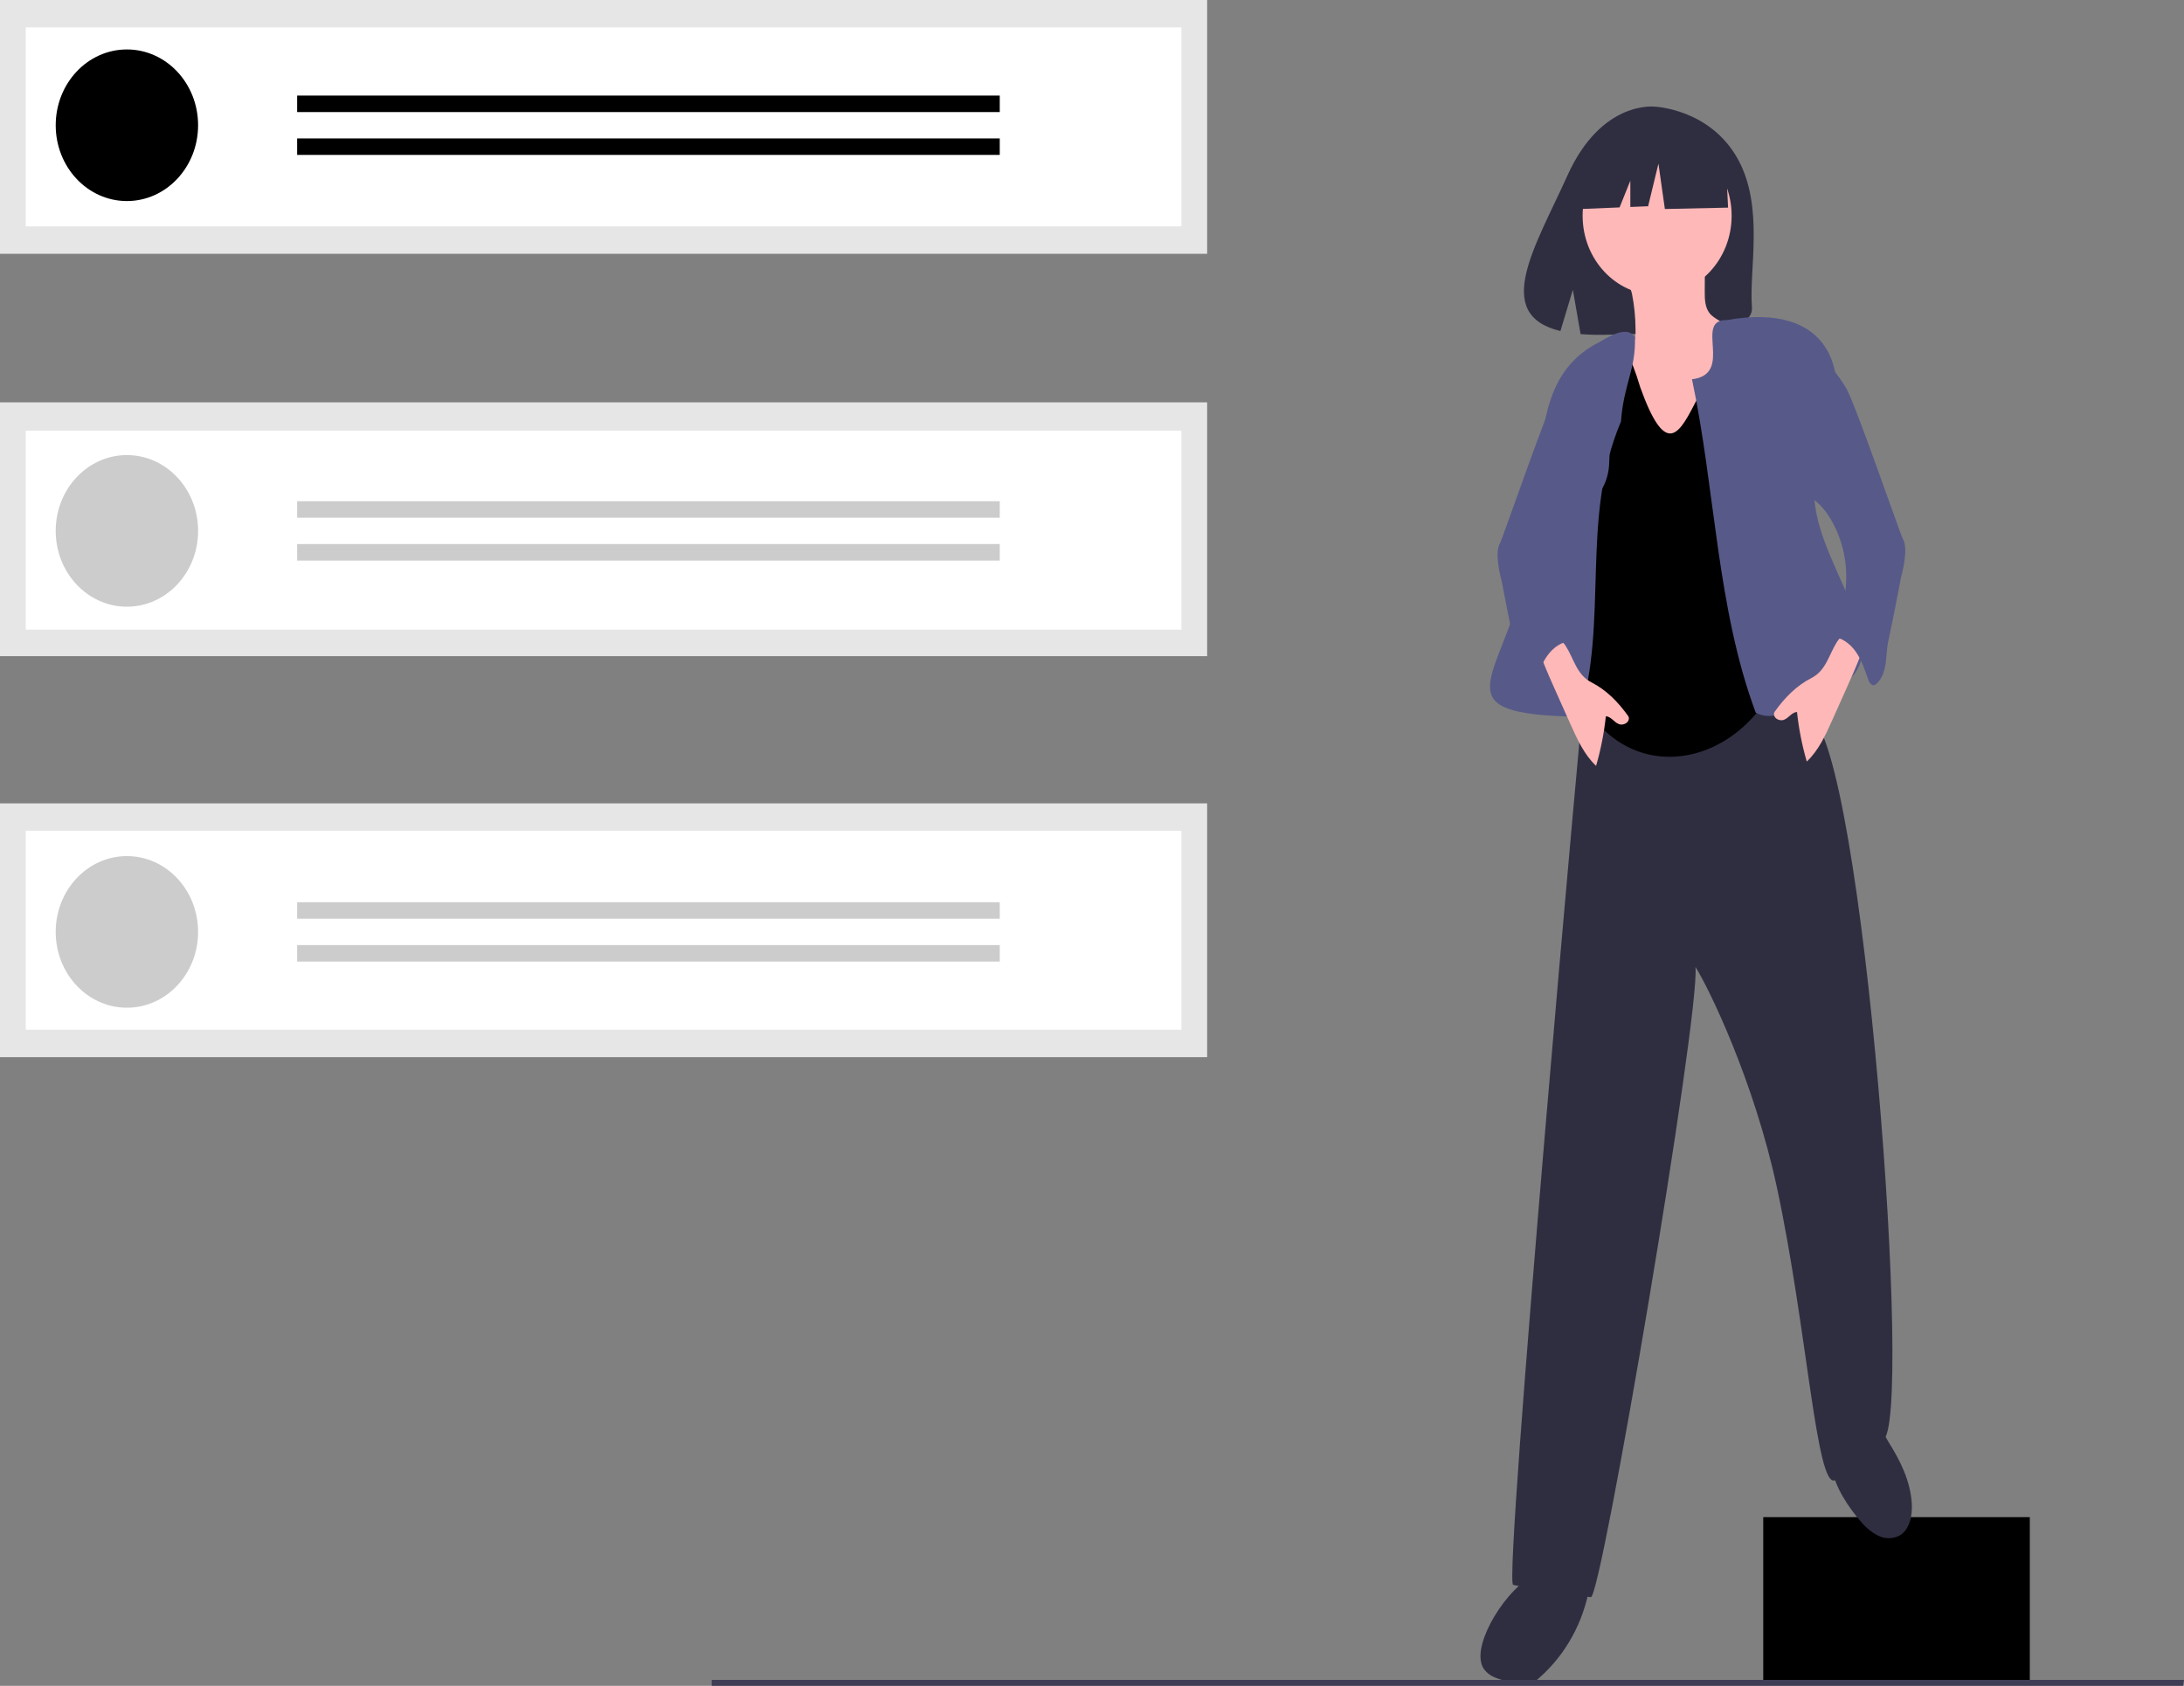 <svg width="114" height="88" viewBox="0 0 114 88" fill="none" xmlns="http://www.w3.org/2000/svg">
<rect x="0" y="0" width="114" height="88" fill="#808080" stroke="none"/>
<g clip-path="url(#clip0)">
<path d="M105.951 79.194H92.038V87.741H105.951V79.194Z" fill="black"/>
<path d="M77.382 85.764C77.257 86.216 77.199 86.743 77.459 87.126C77.602 87.317 77.791 87.464 78.005 87.552C78.557 87.782 79.151 87.875 79.742 87.823C79.855 87.829 79.969 87.81 80.074 87.766C80.18 87.723 80.276 87.657 80.357 87.572C81.728 86.364 82.655 84.679 82.975 82.815C83.001 82.719 82.996 82.616 82.961 82.523C82.916 82.451 82.853 82.394 82.779 82.359C82.474 82.155 82.145 81.995 81.801 81.883C79.918 81.365 77.849 84.073 77.382 85.764Z" fill="#2F2E41"/>
<path d="M97.133 79.425C97.386 79.737 97.698 79.99 98.048 80.167C98.224 80.254 98.416 80.297 98.61 80.293C98.804 80.29 98.994 80.24 99.167 80.147C99.685 79.833 99.832 79.103 99.791 78.469C99.714 77.298 99.189 76.242 98.585 75.285C98.394 74.983 97.971 74.082 97.6 74.07C97.423 74.065 96.764 74.746 96.585 74.876C95.93 75.349 95.477 75.688 95.613 76.596C95.765 77.61 96.492 78.695 97.133 79.425Z" fill="#2F2E41"/>
<path d="M91.393 30.973C88.606 30.743 85.944 30.828 83.152 30.676C82.918 30.663 83.031 33.523 82.788 35.076C82.663 35.874 78.46 82.634 78.982 82.728C80.322 83.027 81.676 83.24 83.04 83.368C83.592 83.42 88.747 52.953 88.5 50.477C89.174 51.531 91.551 56.397 92.753 61.995C94.339 69.381 94.806 77.735 95.791 77.266C96.426 76.338 97.287 75.613 98.281 75.169C99.91 74.524 97.27 38.996 94.481 37.363C94.446 36.323 94.41 35.258 94.043 34.294C93.523 32.934 92.499 31.849 91.393 30.973Z" fill="#2F2E41"/>
<path d="M113.947 88H37.15V87.689H114L113.947 88Z" fill="#3F3D56"/>
<path d="M63.01 41.935H0V55.183H63.01V41.935Z" fill="#E6E6E6"/>
<path d="M63.01 21.002H0V34.25H63.01V21.002Z" fill="#E6E6E6"/>
<path d="M63.01 0H0V13.248H63.01V0Z" fill="#E6E6E6"/>
<path d="M1.343 11.817H61.666V1.43H1.343V11.817Z" fill="white"/>
<path d="M1.343 32.865H61.666V22.479H1.343V32.865Z" fill="white"/>
<path d="M1.343 53.752H61.666V43.365H1.343V53.752Z" fill="white"/>
<path d="M6.624 10.495C8.676 10.495 10.34 8.723 10.34 6.538C10.34 4.352 8.676 2.581 6.624 2.581C4.572 2.581 2.908 4.352 2.908 6.538C2.908 8.723 4.572 10.495 6.624 10.495Z" fill="black"/>
<path d="M52.185 4.989H15.51V5.85H52.185V4.989Z" fill="black"/>
<path d="M52.185 7.226H15.51V8.086H52.185V7.226Z" fill="black"/>
<path d="M6.624 31.669C8.676 31.669 10.34 29.897 10.34 27.712C10.34 25.526 8.676 23.755 6.624 23.755C4.572 23.755 2.908 25.526 2.908 27.712C2.908 29.897 4.572 31.669 6.624 31.669Z" fill="#CCCCCC"/>
<path d="M52.185 26.163H15.51V27.024H52.185V26.163Z" fill="#CCCCCC"/>
<path d="M52.185 28.4H15.51V29.26H52.185V28.4Z" fill="#CCCCCC"/>
<path d="M6.624 52.602C8.676 52.602 10.34 50.83 10.34 48.645C10.34 46.459 8.676 44.688 6.624 44.688C4.572 44.688 2.908 46.459 2.908 48.645C2.908 50.83 4.572 52.602 6.624 52.602Z" fill="#CCCCCC"/>
<path d="M52.185 47.096H15.51V47.956H52.185V47.096Z" fill="#CCCCCC"/>
<path d="M52.185 49.333H15.51V50.193H52.185V49.333Z" fill="#CCCCCC"/>
<path d="M90.707 8.293C89.26 5.691 86.398 5.569 86.398 5.569C86.398 5.569 83.61 5.19 81.821 9.153C80.154 12.848 77.853 16.415 81.451 17.28L82.1 15.126L82.503 17.441C83.015 17.48 83.529 17.489 84.042 17.469C87.896 17.336 91.565 17.507 91.447 16.035C91.29 14.078 92.098 10.797 90.707 8.293Z" fill="#2F2E41"/>
<path d="M85.371 17.161C85.377 17.454 85.375 17.763 85.239 18.017C84.968 18.521 84.306 18.597 83.908 18.994C83.49 19.412 83.442 20.09 83.422 20.701C83.401 21.339 83.384 21.998 83.603 22.593C83.737 22.921 83.906 23.231 84.107 23.516C84.35 23.889 84.596 24.261 84.843 24.63C84.975 24.838 85.122 25.035 85.283 25.219C85.727 25.7 86.334 25.966 86.941 26.155C87.334 26.278 87.757 26.374 88.146 26.241C88.403 26.134 88.641 25.978 88.847 25.782C89.147 25.552 89.414 25.276 89.639 24.963C89.966 24.459 90.057 23.827 90.124 23.218C90.325 21.418 90.402 19.605 90.357 17.793C90.366 17.595 90.332 17.398 90.26 17.216C90.059 16.797 89.519 16.708 89.235 16.348C88.991 16.039 88.981 15.6 88.984 15.197L88.989 14.172C88.997 14.086 88.981 13.999 88.942 13.923C88.907 13.882 88.864 13.849 88.817 13.825C88.77 13.802 88.718 13.788 88.666 13.786C88.068 13.68 87.462 13.637 86.856 13.657C86.365 13.673 85.422 13.629 84.998 13.92C84.612 14.185 85.095 14.915 85.184 15.325C85.304 15.929 85.367 16.544 85.371 17.161Z" fill="#FFB8B8"/>
<path d="M86.498 15.401C88.646 15.401 90.387 13.547 90.387 11.26C90.387 8.973 88.646 7.119 86.498 7.119C84.35 7.119 82.609 8.973 82.609 11.26C82.609 13.547 84.35 15.401 86.498 15.401Z" fill="#FFB8B8"/>
<path d="M85.617 20.216C83.61 13.443 82.553 22.957 81.287 25.555C81.299 27.346 81.344 32.3 81.738 34.177C83.266 41.471 90.833 40.899 93.109 34.747C94.321 31.47 91.632 23.349 91.723 19.559C88.391 15.964 88.185 27.371 85.617 20.216Z" fill="black"/>
<path d="M83.414 17.893C79.065 20.144 81.14 26.192 79.563 30.15C78.304 35.58 75.102 37.288 82.423 37.414C84.001 32.451 82.46 27.059 84.611 22.005C84.759 20.026 85.396 19.281 85.34 17.605C84.918 16.909 83.826 17.677 83.414 17.893Z" fill="#575A88"/>
<path d="M90.067 8.042L87.24 6.465L83.336 7.111L82.528 10.91L84.539 10.827L85.1 9.432V10.804L86.028 10.766L86.567 8.544L86.903 10.91L90.202 10.838L90.067 8.042Z" fill="#2F2E41"/>
<path d="M88.318 19.799C90.557 19.521 88.374 16.658 90.151 16.707C95.472 15.754 97.063 19.263 95.04 24.161C93.185 28.084 99.746 33.595 96.081 35.79C94.78 36.298 92.917 37.898 91.646 37.201C89.605 31.738 89.531 25.497 88.318 19.799Z" fill="#575A88"/>
<path d="M94.549 35.395C93.769 35.792 93.153 36.423 92.631 37.156C92.521 37.312 92.669 37.601 93 37.596C93.308 37.592 93.492 37.172 93.8 37.167C93.894 38.044 94.064 38.909 94.309 39.752C94.923 39.178 95.291 38.369 95.643 37.583L96.339 36.029C96.594 35.459 96.85 34.888 97.08 34.306C97.143 34.17 97.181 34.022 97.194 33.871C97.225 32.869 96.297 32.863 95.897 33.49C95.459 34.176 95.323 35.001 94.549 35.395Z" fill="#FFB8B8"/>
<path d="M94.709 18.164C95.304 18.823 95.903 19.486 96.365 20.256C96.826 21.026 99.215 27.951 99.312 28.098C99.657 28.64 99.254 30.041 99.234 30.121C99.194 30.373 98.696 32.886 98.571 33.44C98.483 33.829 98.484 34.233 98.427 34.627C98.37 35.022 98.242 35.428 97.956 35.687C97.92 35.724 97.875 35.75 97.826 35.764C97.668 35.797 97.56 35.602 97.505 35.441C97.332 34.938 97.158 34.426 96.854 34.001C96.55 33.575 96.088 33.242 95.586 33.244C95.545 33.138 95.528 33.023 95.536 32.909C95.545 32.794 95.579 32.684 95.635 32.587C95.736 32.384 95.884 32.213 95.995 32.017C96.135 31.75 96.231 31.459 96.277 31.157C96.525 29.77 96.276 28.334 95.578 27.133C95.415 26.848 95.219 26.587 94.994 26.356C94.749 26.111 94.462 25.915 94.235 25.65C93.886 25.21 93.675 24.665 93.632 24.091C93.59 23.52 93.604 22.947 93.674 22.38C93.776 21.254 93.907 20.127 94.058 19.008C94.07 18.862 94.105 18.719 94.163 18.587C94.281 18.351 94.482 18.278 94.709 18.164Z" fill="#575A88"/>
<path d="M81.725 33.715C81.325 33.088 80.397 33.094 80.427 34.096C80.44 34.247 80.478 34.395 80.541 34.531C80.771 35.113 81.027 35.684 81.282 36.254L81.978 37.808C82.33 38.594 82.698 39.402 83.312 39.977C83.557 39.134 83.727 38.269 83.822 37.392C84.129 37.396 84.313 37.817 84.621 37.821C84.952 37.826 85.1 37.536 84.99 37.381C84.468 36.648 83.852 36.017 83.072 35.62C82.299 35.226 82.162 34.401 81.725 33.715Z" fill="#FFB8B8"/>
<path d="M83.458 18.812C83.516 18.944 83.552 19.087 83.563 19.233C83.714 20.352 83.845 21.479 83.947 22.605C84.017 23.172 84.031 23.745 83.989 24.316C83.946 24.89 83.735 25.435 83.386 25.875C83.159 26.14 82.873 26.336 82.627 26.581C82.402 26.812 82.206 27.073 82.044 27.358C81.346 28.559 81.096 29.995 81.344 31.382C81.39 31.684 81.486 31.975 81.627 32.242C81.738 32.438 81.885 32.609 81.986 32.812C82.042 32.909 82.076 33.02 82.085 33.134C82.094 33.248 82.076 33.363 82.035 33.469C81.533 33.467 81.072 33.8 80.767 34.226C80.463 34.651 80.289 35.163 80.117 35.666C80.061 35.827 79.953 36.022 79.795 35.989C79.746 35.975 79.701 35.949 79.665 35.912C79.38 35.653 79.251 35.247 79.194 34.852C79.137 34.458 79.138 34.054 79.05 33.665C78.926 33.111 78.427 30.598 78.387 30.346C78.367 30.266 77.964 28.865 78.309 28.323C78.406 28.176 80.795 21.251 81.257 20.481C81.718 19.711 82.317 19.048 82.912 18.389C83.139 18.503 83.34 18.576 83.458 18.812Z" fill="#575A88"/>
</g>
<defs>
<clipPath id="clip0">
<rect width="114" height="88" fill="white"/>
</clipPath>
</defs>
</svg>
